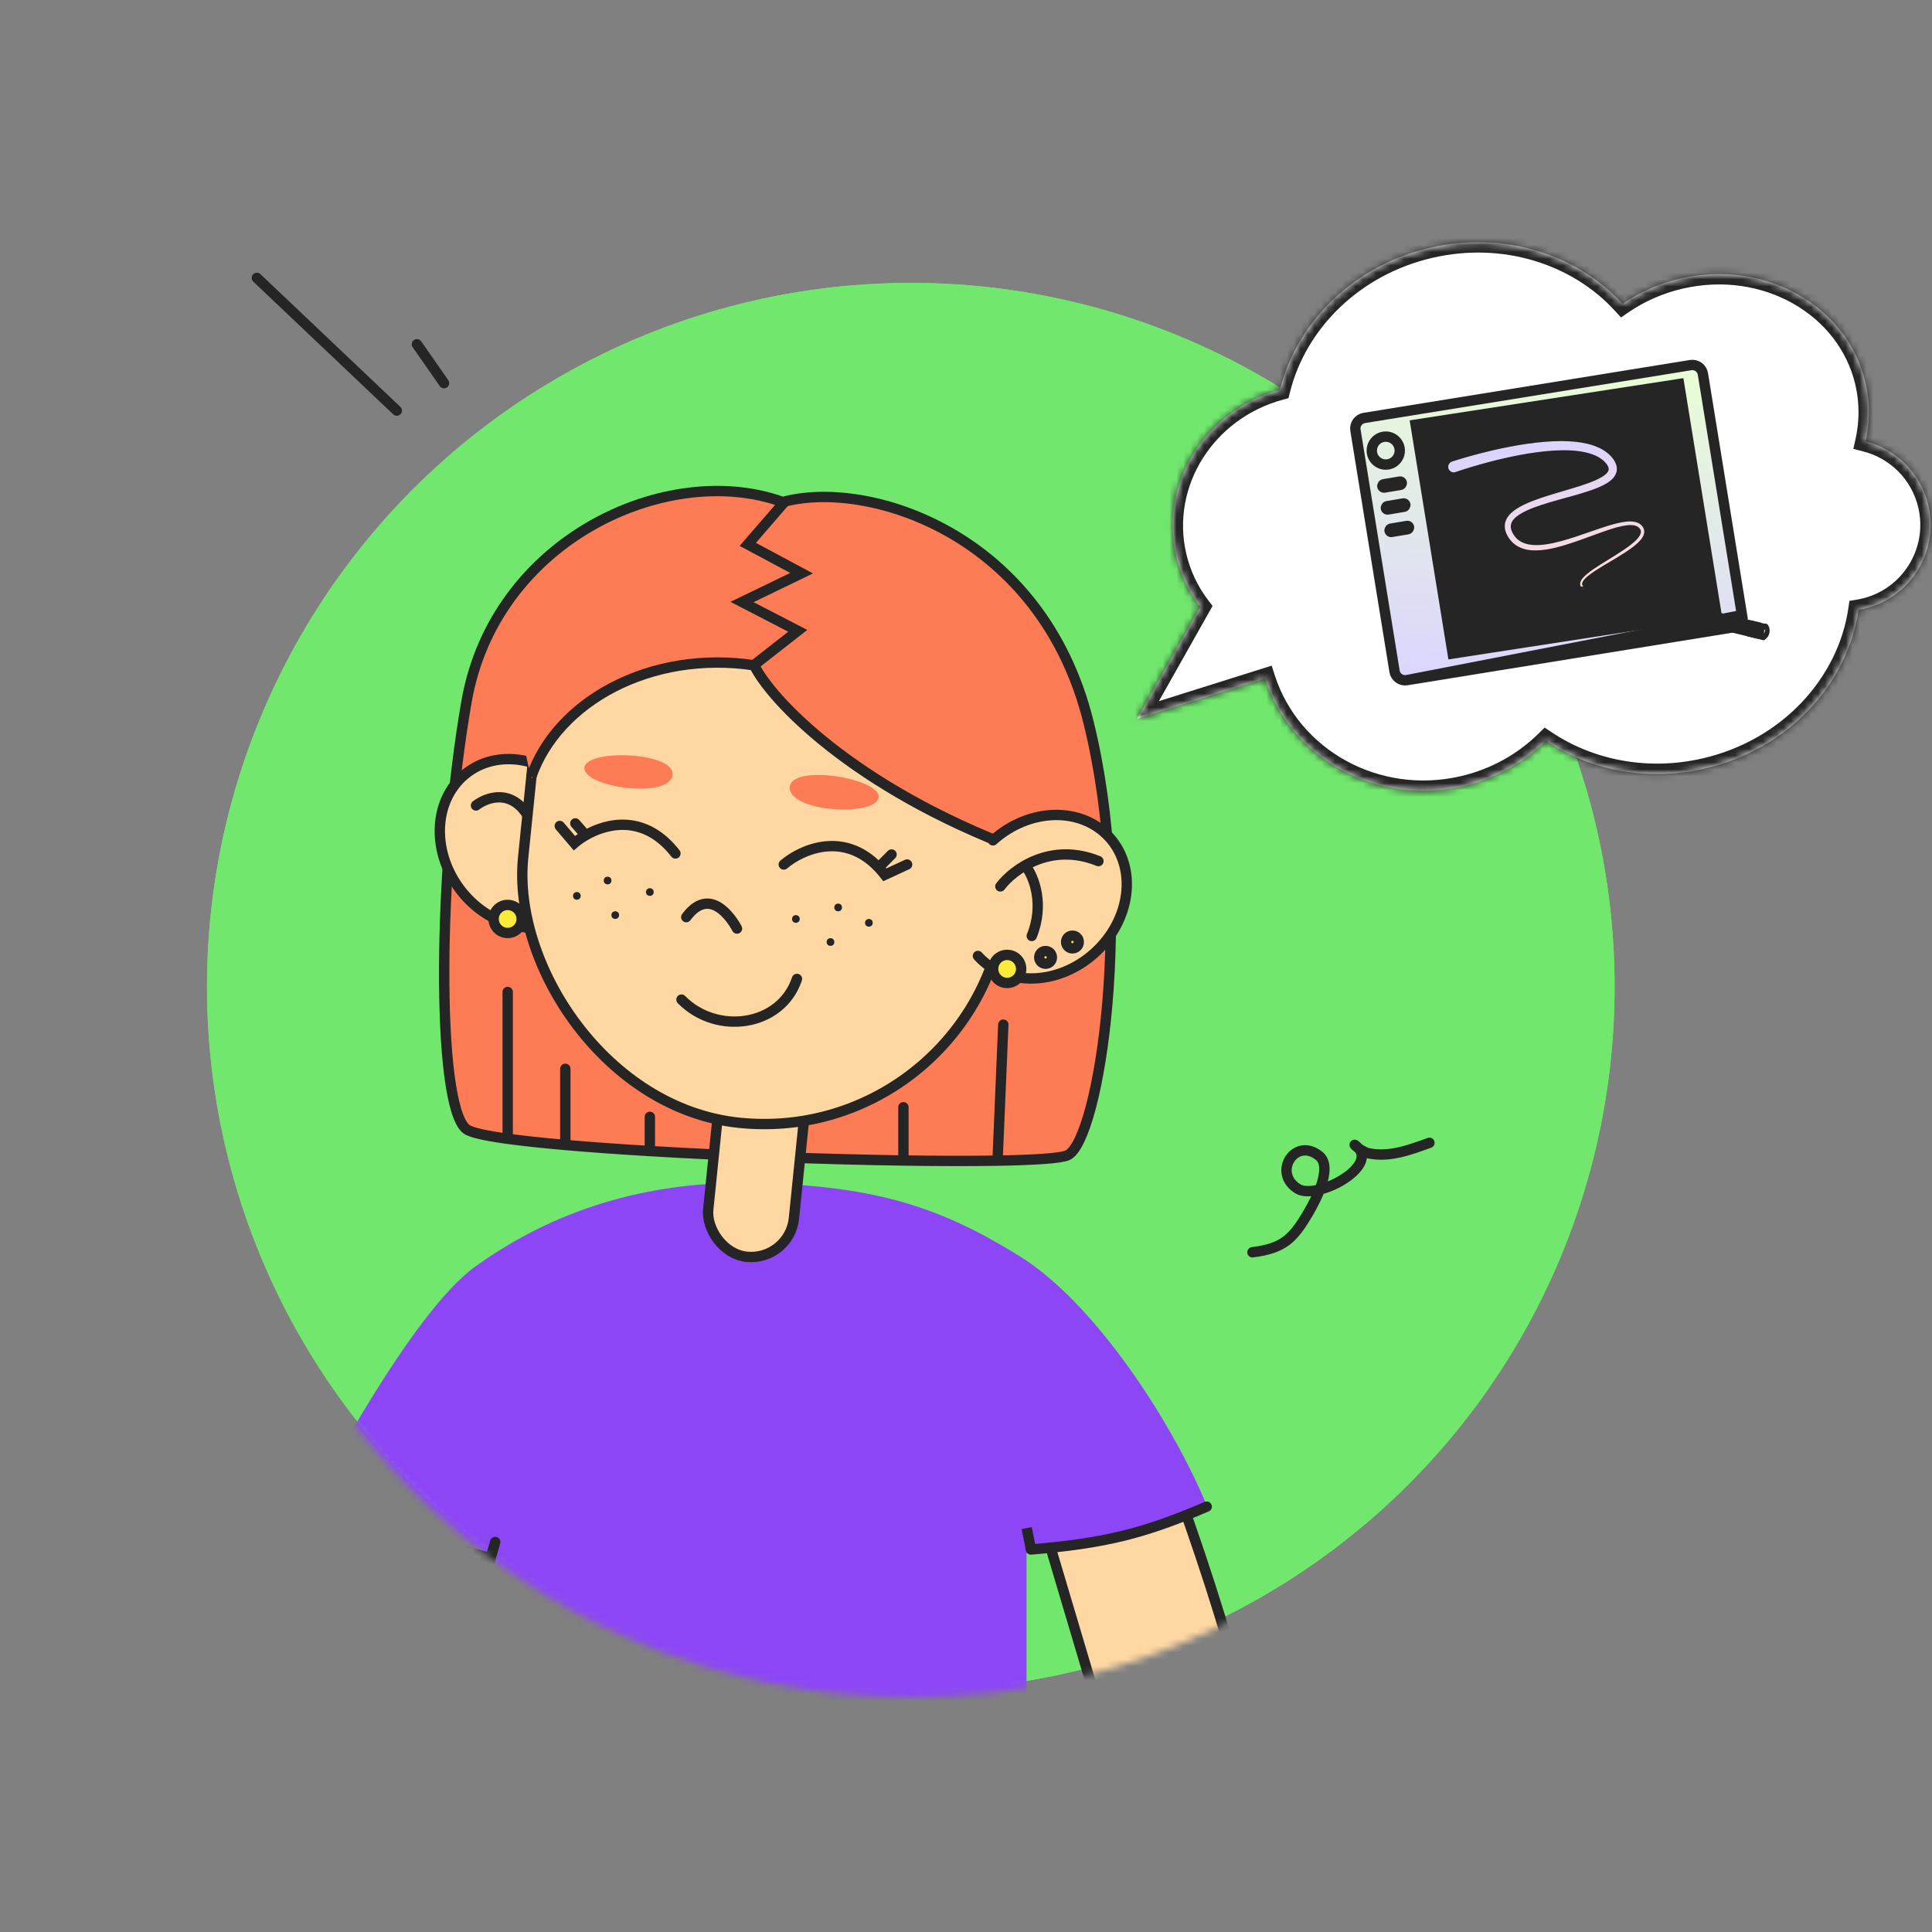 <svg width="280" height="280" viewBox="0 0 280 280" fill="none" xmlns="http://www.w3.org/2000/svg">
<rect x="0" y="0" width="280" height="280" fill="#808080" stroke="none"/>
<g clip-path="url(#clip0_2627_54868)">
<circle cx="132" cy="143" r="102" fill="#71E76E"/>
<circle cx="132" cy="143" r="102" fill="#71E76E"/>
<mask id="mask0_2627_54868" style="mask-type:alpha" maskUnits="userSpaceOnUse" x="30" y="42" width="204" height="204">
<circle cx="132" cy="144" r="102" fill="#71E76E"/>
</mask>
<g mask="url(#mask0_2627_54868)">
<path d="M181.515 181.488C186.033 180.918 187.408 179.538 189.677 175.648C190.585 174.093 193.241 169.172 191.174 167.515C187.688 164.72 184.364 169.986 188.083 172.286C190.83 173.984 199.986 169.043 196.628 166.146C195.689 165.336 197.109 166.905 198.424 167.161C201.464 167.754 204.357 166.631 207.161 165.627" stroke="#252525" stroke-width="1.5" stroke-linecap="round"/>
<path d="M148.77 287.795V210.953L71.928 205.354C71.617 216.449 71.182 248.472 71.928 287.795C95.323 301.483 132.904 293.498 148.77 287.795Z" fill="#8D46F6"/>
<path d="M183.39 263.221C182.768 250.155 172.088 218.215 165.659 203.179L147.083 206.864L162.987 260.361L123.349 289.664L131.748 304.597C142.844 298.271 184.013 276.287 183.39 263.221Z" fill="#FFD7A3"/>
<path d="M183.39 263.221C182.768 250.155 172.088 218.215 165.659 203.179L147.083 206.864L162.987 260.361L123.349 289.664L131.748 304.597C142.844 298.271 184.013 276.287 183.39 263.221Z" stroke="#252525" stroke-width="1.5"/>
<path d="M32.872 269.727C33.495 258.527 45.709 222.567 52.139 207.53L70.967 217.005L54.773 262.983L97.87 282.194L85.426 299.926C74.33 293.601 32.25 280.927 32.872 269.727Z" fill="#FFD7A3"/>
<path d="M32.872 269.727C33.495 258.527 45.709 222.567 52.139 207.53L70.967 217.005L54.773 262.983L97.87 282.194L85.426 299.926C74.33 293.601 32.25 280.927 32.872 269.727Z" stroke="#252525" stroke-width="1.5"/>
<path d="M109.444 171.442C127.504 171.831 136.799 175.27 147.766 182.055C158.733 188.841 170.002 206.294 174.936 218.303C174.76 218.961 163.951 223.461 145.644 225.455C127.338 227.449 75.542 234.332 45.85 216.6C45.85 216.6 59.469 190.337 68.859 183.577C78.249 176.816 91.371 171.054 109.444 171.442Z" fill="#8D46F6"/>
<path d="M45.677 216.491C54.819 220.987 60.37 223.037 71.106 225.809L71.767 223.479" stroke="#252525" stroke-width="1.5" stroke-linecap="round"/>
<path d="M174.885 218.353C165.697 222.293 160.112 223.66 149.416 224.564" stroke="#252525" stroke-width="1.5" stroke-linecap="round"/>
<path d="M149.416 224.568L148.795 221.462" stroke="#252525" stroke-width="1.5"/>
<path d="M157.759 104.688C150.996 77.269 125.709 69.38 113.439 72.761C96.912 66.752 71.744 78.02 67.613 101.683C63.482 125.346 63.113 160.276 67.616 163.657C68.256 164.138 70.385 164.603 73.579 165.041C75.868 165.356 78.704 165.656 81.931 165.938C85.587 166.257 89.746 166.553 94.181 166.82C105.899 167.523 119.542 168.019 130.93 168.188C136.064 168.265 140.738 168.275 144.572 168.209C150.087 168.113 153.86 167.859 154.752 167.413C159.261 165.159 164.521 132.107 157.759 104.688Z" fill="#FD7B55"/>
<path d="M81.931 165.938L81.931 154.899M81.931 165.938C85.587 166.257 89.746 166.553 94.181 166.82M81.931 165.938C78.704 165.656 75.868 165.356 73.579 165.041M94.181 166.82L94.181 161.859M94.181 166.82C105.899 167.523 119.542 168.019 130.93 168.188M73.579 165.041C70.385 164.603 68.256 164.138 67.616 163.657C63.113 160.276 63.482 125.346 67.613 101.683C71.744 78.02 96.912 66.752 113.439 72.761C125.709 69.38 150.996 77.269 157.759 104.688C164.521 132.107 159.261 165.159 154.752 167.413C153.86 167.859 150.087 168.113 144.572 168.209M73.579 165.041L73.579 143.762M130.93 168.188L130.93 160.467M130.93 168.188C136.064 168.265 140.738 168.275 144.572 168.209M144.572 168.209L145.407 148.495" stroke="#252525" stroke-width="1.5" stroke-linecap="round" stroke-linejoin="round"/>
<rect x="104.859" y="153.561" width="12.486" height="28.093" rx="6.243" transform="rotate(5.824 104.859 153.561)" fill="#FFD7A3" stroke="#252525" stroke-width="1.5" stroke-linecap="round" stroke-linejoin="round"/>
<ellipse cx="10.992" cy="12.828" rx="10.992" ry="12.828" transform="matrix(-0.805 0.593 0.593 0.805 76.652 105.382)" fill="#FFD7A3" stroke="#252525" stroke-width="1.5" stroke-linecap="round" stroke-linejoin="round"/>
<circle cx="73.572" cy="133.182" r="2.034" fill="#FBEB3B" stroke="#252525" stroke-width="1.5"/>
<path d="M68.984 116.735C70.563 115.506 74.328 114.17 76.751 118.665" stroke="#252525" stroke-width="1.5" stroke-linecap="round" stroke-linejoin="round"/>
<rect x="80.76" y="75.837" width="70.176" height="83.759" rx="35.088" transform="rotate(5.824 80.76 75.837)" fill="#FFD7A3" stroke="#252525" stroke-width="1.5" stroke-linecap="round" stroke-linejoin="round"/>
<circle cx="0.557" cy="0.557" r="0.557" transform="matrix(-1 -2.72873e-09 -2.72873e-09 1 122.027 130.957)" fill="#252525"/>
<circle cx="0.557" cy="0.557" r="0.557" transform="matrix(-1 -2.72873e-09 -2.72873e-09 1 126.482 133.184)" fill="#252525"/>
<circle cx="0.557" cy="0.557" r="0.557" transform="matrix(-1 -2.72873e-09 -2.72873e-09 1 120.917 135.968)" fill="#252525"/>
<circle cx="0.557" cy="0.557" r="0.557" transform="matrix(-1 -2.72873e-09 -2.72873e-09 1 115.903 132.627)" fill="#252525"/>
<circle cx="88.057" cy="127.613" r="0.557" fill="#252525"/>
<circle cx="83.601" cy="129.84" r="0.557" fill="#252525"/>
<circle cx="89.166" cy="132.623" r="0.557" fill="#252525"/>
<circle cx="94.18" cy="129.283" r="0.557" fill="#252525"/>
<path d="M147.632 123.161C123.626 114.299 111.75 101.739 109.374 96.939C94.369 94.724 80.865 102.109 77.115 112.817C70.738 93.616 88.369 72.2 114.626 73.677C140.883 75.154 161.51 101.006 147.632 123.161Z" fill="#FD7B55"/>
<path d="M147.608 123.094C123.57 114.079 111.679 101.304 109.3 96.421C94.274 94.168 80.752 101.679 76.996 112.572" stroke="#252525" stroke-width="1.5"/>
<path d="M113.67 72.769L108.376 78.894L116.172 83.071L107.541 87.247L115.615 91.423L109.211 96.434" stroke="#252525" stroke-width="1.5"/>
<path d="M113.591 125.291C116.139 123.114 122.255 120.381 127.332 125.729M131.464 125.291L128.237 126.785C127.939 126.402 127.638 126.051 127.332 125.729M127.332 125.729L129.21 123.84" stroke="#252525" stroke-width="1.5" stroke-linecap="round"/>
<path d="M97.887 123.69C93.519 118.067 88.119 119.183 84.883 121.048M81.125 119.709L83.241 122.196C83.687 121.815 84.243 121.417 84.883 121.048M84.883 121.048L83.38 119.334" stroke="#252525" stroke-width="1.5" stroke-linecap="round"/>
<path d="M127.327 115.616C127.864 112.818 114.523 110.602 114.454 114.137C114.384 117.672 126.789 118.415 127.327 115.616Z" fill="#FD7B55"/>
<path d="M84.701 111.268C84.901 108.458 98.094 108.969 97.456 112.404C96.818 115.84 84.501 114.078 84.701 111.268Z" fill="#FD7B55"/>
<path d="M99.458 132.919C103.324 127.706 106.811 134.574 106.811 134.574" stroke="#252525" stroke-width="1.5" stroke-linecap="round" stroke-linejoin="round"/>
<path d="M98.765 144.869C103.871 150.068 113.177 148.814 115.501 141.873" stroke="#252525" stroke-width="1.5" stroke-linecap="round" stroke-linejoin="round"/>
<ellipse cx="151.262" cy="129.961" rx="10.992" ry="12.828" transform="rotate(48.002 151.262 129.961)" fill="#FFD7A3"/>
<path d="M148.781 125.707C149.813 127.104 151.407 131.048 149.529 135.649" stroke="#252525" stroke-width="1.5" stroke-linecap="round"/>
<path d="M141.729 138.544C145.79 143.055 153.351 142.87 158.616 138.129C163.881 133.389 164.857 125.889 160.795 121.377C156.733 116.866 149.172 117.052 143.907 121.792" stroke="#252525" stroke-width="1.5" stroke-linecap="round" stroke-linejoin="round"/>
<path d="M144.978 128.467C146.803 126.061 152.202 121.96 159.194 124.797" stroke="#252525" stroke-width="1.5" stroke-linecap="round" stroke-linejoin="round"/>
<circle cx="145.963" cy="140.423" r="2.034" fill="#FBEB3B" stroke="#252525" stroke-width="1.5"/>
<circle cx="151.53" cy="138.751" r="0.92" fill="#FBEB3B" stroke="#252525" stroke-width="1.5"/>
<circle cx="155.427" cy="136.524" r="0.92" fill="#FBEB3B" stroke="#252525" stroke-width="1.5"/>
</g>
<mask id="path-43-inside-1_2627_54868" fill="white">
<path fill-rule="evenodd" clip-rule="evenodd" d="M247.085 111.376C238.695 113.307 230.386 111.613 224.042 107.37C220.853 110.521 216.74 112.87 211.997 113.961C199.476 116.842 187.069 109.926 183.331 98.349L164.786 104.187L173.942 87.944C172.299 85.801 171.085 83.297 170.445 80.517C168.025 70 174.725 59.426 185.496 56.486C187.917 46.729 196.143 38.463 207.296 35.897C218.029 33.427 228.631 36.89 235.155 44.032C237.604 42.352 240.437 41.081 243.556 40.364C255.794 37.548 267.796 44.31 270.363 55.468C271.024 58.337 270.996 61.218 270.382 63.963C274.772 65.077 278.4 68.55 279.486 73.268C281.032 79.987 276.838 86.687 270.12 88.233C269.865 88.291 269.611 88.342 269.358 88.384C267.78 99.164 259.143 108.602 247.085 111.376Z"/>
</mask>
<path fill-rule="evenodd" clip-rule="evenodd" d="M247.085 111.376C238.695 113.307 230.386 111.613 224.042 107.37C220.853 110.521 216.74 112.87 211.997 113.961C199.476 116.842 187.069 109.926 183.331 98.349L164.786 104.187L173.942 87.944C172.299 85.801 171.085 83.297 170.445 80.517C168.025 70 174.725 59.426 185.496 56.486C187.917 46.729 196.143 38.463 207.296 35.897C218.029 33.427 228.631 36.89 235.155 44.032C237.604 42.352 240.437 41.081 243.556 40.364C255.794 37.548 267.796 44.31 270.363 55.468C271.024 58.337 270.996 61.218 270.382 63.963C274.772 65.077 278.4 68.55 279.486 73.268C281.032 79.987 276.838 86.687 270.12 88.233C269.865 88.291 269.611 88.342 269.358 88.384C267.78 99.164 259.143 108.602 247.085 111.376Z" fill="white"/>
<path d="M224.042 107.37L222.987 106.303L223.858 105.443L224.875 106.123L224.042 107.37ZM183.331 98.349L182.88 96.918L184.301 96.471L184.758 97.888L183.331 98.349ZM164.786 104.187L165.237 105.618L161.616 106.758L163.48 103.45L164.786 104.187ZM173.942 87.944L175.132 87.031L175.735 87.817L175.248 88.68L173.942 87.944ZM185.496 56.486L186.952 56.847L186.74 57.701L185.891 57.933L185.496 56.486ZM235.155 44.032L236.004 45.269L234.928 46.007L234.048 45.044L235.155 44.032ZM270.382 63.963L270.013 65.417L268.599 65.058L268.918 63.635L270.382 63.963ZM269.358 88.384L267.873 88.167L268.032 87.084L269.111 86.904L269.358 88.384ZM224.875 106.123C230.873 110.134 238.758 111.753 246.748 109.914L247.421 112.838C238.633 114.86 229.899 113.092 223.208 108.617L224.875 106.123ZM211.661 112.499C216.127 111.472 219.993 109.262 222.987 106.303L225.096 108.437C221.713 111.78 217.352 114.268 212.333 115.423L211.661 112.499ZM184.758 97.888C188.245 108.688 199.86 115.215 211.661 112.499L212.333 115.423C199.092 118.47 185.893 111.165 181.903 98.81L184.758 97.888ZM183.781 99.78L165.237 105.618L164.336 102.756L182.88 96.918L183.781 99.78ZM163.48 103.45L172.635 87.207L175.248 88.68L166.093 104.923L163.48 103.45ZM171.907 80.181C172.497 82.745 173.616 85.054 175.132 87.031L172.751 88.857C170.981 86.548 169.672 83.848 168.983 80.853L171.907 80.181ZM185.891 57.933C175.837 60.677 169.681 70.507 171.907 80.181L168.983 80.853C166.369 69.493 173.613 58.174 185.101 55.038L185.891 57.933ZM207.632 37.358C197.004 39.804 189.23 47.665 186.952 56.847L184.041 56.124C186.604 45.794 195.283 37.122 206.96 34.435L207.632 37.358ZM234.048 45.044C227.903 38.317 217.859 35.005 207.632 37.358L206.96 34.435C218.199 31.849 229.36 35.463 236.263 43.02L234.048 45.044ZM243.893 41.825C240.958 42.501 238.298 43.695 236.004 45.269L234.307 42.795C236.909 41.009 239.916 39.662 243.22 38.902L243.893 41.825ZM268.902 55.804C266.548 45.578 255.453 39.165 243.893 41.825L243.22 38.902C256.135 35.93 269.043 43.042 271.825 55.132L268.902 55.804ZM268.918 63.635C269.485 61.102 269.51 58.448 268.902 55.804L271.825 55.132C272.537 58.227 272.507 61.335 271.845 64.29L268.918 63.635ZM278.024 73.605C277.069 69.455 273.88 66.398 270.013 65.417L270.75 62.509C275.665 63.756 279.731 67.644 280.947 72.932L278.024 73.605ZM269.783 86.771C275.695 85.411 279.384 79.516 278.024 73.605L280.947 72.932C282.679 80.458 277.982 87.963 270.456 89.695L269.783 86.771ZM269.111 86.904C269.335 86.867 269.559 86.823 269.783 86.771L270.456 89.695C270.172 89.76 269.888 89.816 269.604 89.864L269.111 86.904ZM246.748 109.914C258.243 107.269 266.391 98.296 267.873 88.167L270.842 88.601C269.169 100.032 260.042 109.934 247.421 112.838L246.748 109.914Z" fill="#252525" mask="url(#path-43-inside-1_2627_54868)"/>
<path d="M203.879 98.574L203.879 98.574L251.187 90.915C252.029 90.779 252.601 89.986 252.465 89.145L203.879 98.574ZM203.879 98.574C203.037 98.71 202.244 98.139 202.108 97.297L196.442 62.342L196.442 62.342C196.305 61.501 196.876 60.709 197.719 60.572L245.027 52.913L245.027 52.913C245.869 52.777 246.662 53.348 246.799 54.19C246.799 54.19 246.799 54.191 246.799 54.191L252.465 89.145L203.879 98.574Z" fill="url(#paint0_linear_2627_54868)" stroke="#252525" stroke-width="1.5"/>
<path d="M210.535 94.713L205.16 61.546L243.348 55.658L248.724 88.825L210.535 94.713Z" fill="#252525" stroke="#252525" stroke-width="1.5"/>
<g clip-path="url(#clip1_2627_54868)">
<path d="M210.433 66.896C210.837 66.764 211.224 66.644 211.621 66.525C212.014 66.406 212.409 66.292 212.804 66.18C213.595 65.957 214.388 65.747 215.186 65.549C216.78 65.153 218.388 64.806 220.013 64.529C221.636 64.254 223.278 64.045 224.94 63.962C225.771 63.923 226.607 63.915 227.447 63.961C227.866 63.982 228.288 64.023 228.709 64.075C229.13 64.129 229.552 64.204 229.972 64.298C230.392 64.395 230.81 64.52 231.222 64.676C231.633 64.832 232.039 65.024 232.423 65.268C232.807 65.51 233.171 65.803 233.485 66.148C233.524 66.192 233.565 66.234 233.603 66.278L233.713 66.418C233.749 66.465 233.786 66.509 233.82 66.558L233.922 66.712C234.057 66.915 234.17 67.156 234.251 67.42C234.327 67.691 234.349 67.996 234.296 68.293C234.239 68.592 234.107 68.853 233.954 69.076C233.874 69.182 233.793 69.288 233.705 69.374C233.619 69.469 233.527 69.546 233.436 69.626C233.345 69.705 233.251 69.769 233.157 69.841C233.062 69.905 232.968 69.969 232.872 70.029C232.106 70.493 231.32 70.79 230.535 71.067C228.963 71.605 227.383 72.008 225.823 72.448C225.043 72.667 224.266 72.89 223.504 73.138C223.122 73.261 222.745 73.392 222.372 73.532C222 73.671 221.633 73.82 221.278 73.985C220.923 74.15 220.579 74.328 220.258 74.532C219.939 74.735 219.644 74.964 219.412 75.222C218.929 75.737 218.819 76.372 219.117 77.023L219.173 77.143C219.191 77.183 219.208 77.223 219.232 77.263C219.279 77.341 219.319 77.424 219.37 77.498C219.469 77.65 219.577 77.794 219.698 77.925C219.938 78.189 220.226 78.405 220.547 78.569C221.192 78.899 221.962 79.008 222.734 79.001C223.511 78.993 224.298 78.874 225.077 78.711C225.857 78.543 226.633 78.33 227.403 78.092C228.946 77.617 230.469 77.052 232.018 76.534C232.794 76.277 233.576 76.028 234.381 75.834C234.784 75.738 235.194 75.657 235.614 75.609C236.033 75.565 236.466 75.544 236.909 75.632C237.128 75.679 237.353 75.745 237.559 75.87C237.766 75.993 237.945 76.162 238.08 76.361C238.218 76.561 238.306 76.821 238.298 77.075C238.294 77.331 238.21 77.564 238.104 77.764C237.885 78.167 237.584 78.474 237.276 78.759C236.965 79.041 236.636 79.294 236.301 79.535C235.63 80.013 234.934 80.442 234.236 80.864C233.538 81.284 232.834 81.693 232.142 82.114C231.452 82.537 230.762 82.967 230.143 83.47C229.989 83.595 229.843 83.73 229.708 83.87C229.574 84.01 229.451 84.161 229.371 84.322C229.29 84.483 229.257 84.65 229.32 84.795C229.374 84.943 229.515 85.069 229.672 85.17L229.678 85.173C229.74 85.213 229.759 85.296 229.719 85.358C229.68 85.42 229.597 85.439 229.535 85.399C229.534 85.398 229.532 85.398 229.531 85.397L229.394 85.304C229.35 85.269 229.307 85.231 229.265 85.194C229.227 85.15 229.184 85.109 229.151 85.06C229.118 85.008 229.082 84.959 229.063 84.899C229.01 84.784 228.999 84.653 229.011 84.532C229.019 84.471 229.028 84.411 229.048 84.356C229.064 84.298 229.088 84.246 229.112 84.195C229.211 83.989 229.348 83.821 229.49 83.664C229.634 83.509 229.786 83.364 229.945 83.232C230.581 82.698 231.269 82.253 231.957 81.814C232.646 81.377 233.343 80.957 234.031 80.527C234.718 80.097 235.4 79.66 236.046 79.183C236.367 78.943 236.679 78.693 236.967 78.425C237.25 78.155 237.517 77.863 237.681 77.544C237.763 77.385 237.813 77.221 237.812 77.069C237.813 76.916 237.764 76.773 237.669 76.639C237.572 76.504 237.448 76.39 237.304 76.308C237.16 76.222 236.986 76.173 236.81 76.14C236.452 76.074 236.062 76.095 235.675 76.144C235.288 76.193 234.899 76.278 234.513 76.377C233.74 76.576 232.974 76.834 232.211 77.102C230.684 77.642 229.167 78.234 227.608 78.743C226.829 78.998 226.039 79.231 225.232 79.418C224.424 79.601 223.598 79.743 222.746 79.767C222.321 79.778 221.889 79.758 221.458 79.687C221.026 79.616 220.594 79.491 220.187 79.293C219.781 79.096 219.403 78.823 219.089 78.49C218.932 78.325 218.793 78.145 218.666 77.958C218.601 77.866 218.549 77.766 218.491 77.67C218.461 77.623 218.436 77.571 218.411 77.519L218.337 77.363C218.31 77.312 218.289 77.257 218.27 77.202L218.209 77.036C218.172 76.924 218.149 76.803 218.119 76.686C218.084 76.443 218.065 76.189 218.108 75.939C218.138 75.687 218.228 75.448 218.334 75.226L218.424 75.067C218.439 75.041 218.454 75.014 218.469 74.988L218.521 74.915L218.625 74.77C218.661 74.723 218.7 74.68 218.738 74.636C219.044 74.283 219.397 74.007 219.758 73.768C220.121 73.529 220.496 73.326 220.875 73.142C221.255 72.957 221.64 72.794 222.026 72.642C222.412 72.489 222.801 72.347 223.191 72.214C223.97 71.946 224.754 71.706 225.536 71.472C227.098 71.003 228.665 70.574 230.162 70.031C230.904 69.757 231.642 69.456 232.262 69.063C232.571 68.869 232.837 68.639 232.999 68.411C233.072 68.296 233.123 68.187 233.14 68.084C233.152 67.978 233.146 67.871 233.111 67.749C233.035 67.504 232.835 67.218 232.597 66.967C232.36 66.715 232.081 66.497 231.775 66.309C231.468 66.122 231.133 65.969 230.782 65.843C230.431 65.717 230.066 65.614 229.693 65.534C229.318 65.457 228.936 65.396 228.55 65.352C228.163 65.312 227.775 65.28 227.382 65.267C226.598 65.237 225.805 65.258 225.013 65.309C223.427 65.415 221.838 65.643 220.262 65.939C218.684 66.236 217.116 66.602 215.56 67.016C214.785 67.224 214.01 67.443 213.24 67.675C212.854 67.791 212.47 67.91 212.088 68.032C211.707 68.154 211.319 68.281 210.952 68.409L210.947 68.411C210.53 68.556 210.075 68.335 209.93 67.918C209.785 67.502 210.005 67.046 210.422 66.901C210.423 66.899 210.431 66.897 210.433 66.896Z" fill="url(#paint1_linear_2627_54868)"/>
</g>
<path d="M231.272 85.612L232.382 85.53L232.689 85.809L233.107 85.614L255.683 91.147C255.686 91.153 255.689 91.159 255.692 91.167C255.723 91.252 255.742 91.406 255.696 91.598C255.649 91.789 255.56 91.917 255.493 91.978C255.487 91.983 255.481 91.988 255.476 91.992L232.899 86.459L232.611 86.084L232.216 86.196L231.272 85.612ZM255.669 91.12C255.669 91.12 255.67 91.121 255.672 91.124C255.669 91.122 255.668 91.12 255.669 91.12ZM255.451 92.009C255.451 92.009 255.452 92.008 255.455 92.007C255.452 92.008 255.451 92.009 255.451 92.009Z" fill="white" stroke="#252525" stroke-width="1.5"/>
<path d="M254.166 91.67L254.128 91.661L254.335 90.816L254.373 90.825L254.166 91.67Z" fill="white" stroke="#252525" stroke-width="1.5"/>
<circle cx="200.837" cy="65.304" r="2.025" transform="rotate(-12.515 200.837 65.304)" stroke="#252525" stroke-width="1.5"/>
<rect x="-0.407" y="0.57" width="3.37" height="0.991" rx="0.496" transform="matrix(-0.986 0.165 0.165 0.986 202.834 68.965)" stroke="#252525" stroke-width="0.991"/>
<rect x="-0.407" y="0.57" width="3.37" height="0.991" rx="0.496" transform="matrix(-0.986 0.165 0.165 0.986 203.345 72.14)" stroke="#252525" stroke-width="0.991"/>
<rect x="-0.407" y="0.57" width="3.37" height="0.991" rx="0.496" transform="matrix(-0.986 0.165 0.165 0.986 203.879 75.397)" stroke="#252525" stroke-width="0.991"/>
<path d="M64.353 55.53L60.423 49.894" stroke="#252525" stroke-width="1.5" stroke-linecap="round"/>
<path d="M57.505 59.506L37.227 40.274" stroke="#252525" stroke-width="1.5" stroke-linecap="round"/>
</g>
<defs>
<linearGradient id="paint0_linear_2627_54868" x1="226.479" y1="50.62" x2="222.427" y2="100.868" gradientUnits="userSpaceOnUse">
<stop stop-color="#E9FFD4"/>
<stop offset="1" stop-color="#DBD4FF"/>
</linearGradient>
<linearGradient id="paint1_linear_2627_54868" x1="222.884" y1="64.094" x2="226.085" y2="85.938" gradientUnits="userSpaceOnUse">
<stop stop-color="#DBD4FF"/>
<stop offset="1" stop-color="#FFDED6"/>
</linearGradient>
<clipPath id="clip0_2627_54868">
<rect width="280" height="280" fill="white"/>
</clipPath>
<clipPath id="clip1_2627_54868">
<rect width="26.771" height="22.079" fill="white" transform="translate(209.638 66.035) rotate(-8.338)"/>
</clipPath>
</defs>
</svg>
